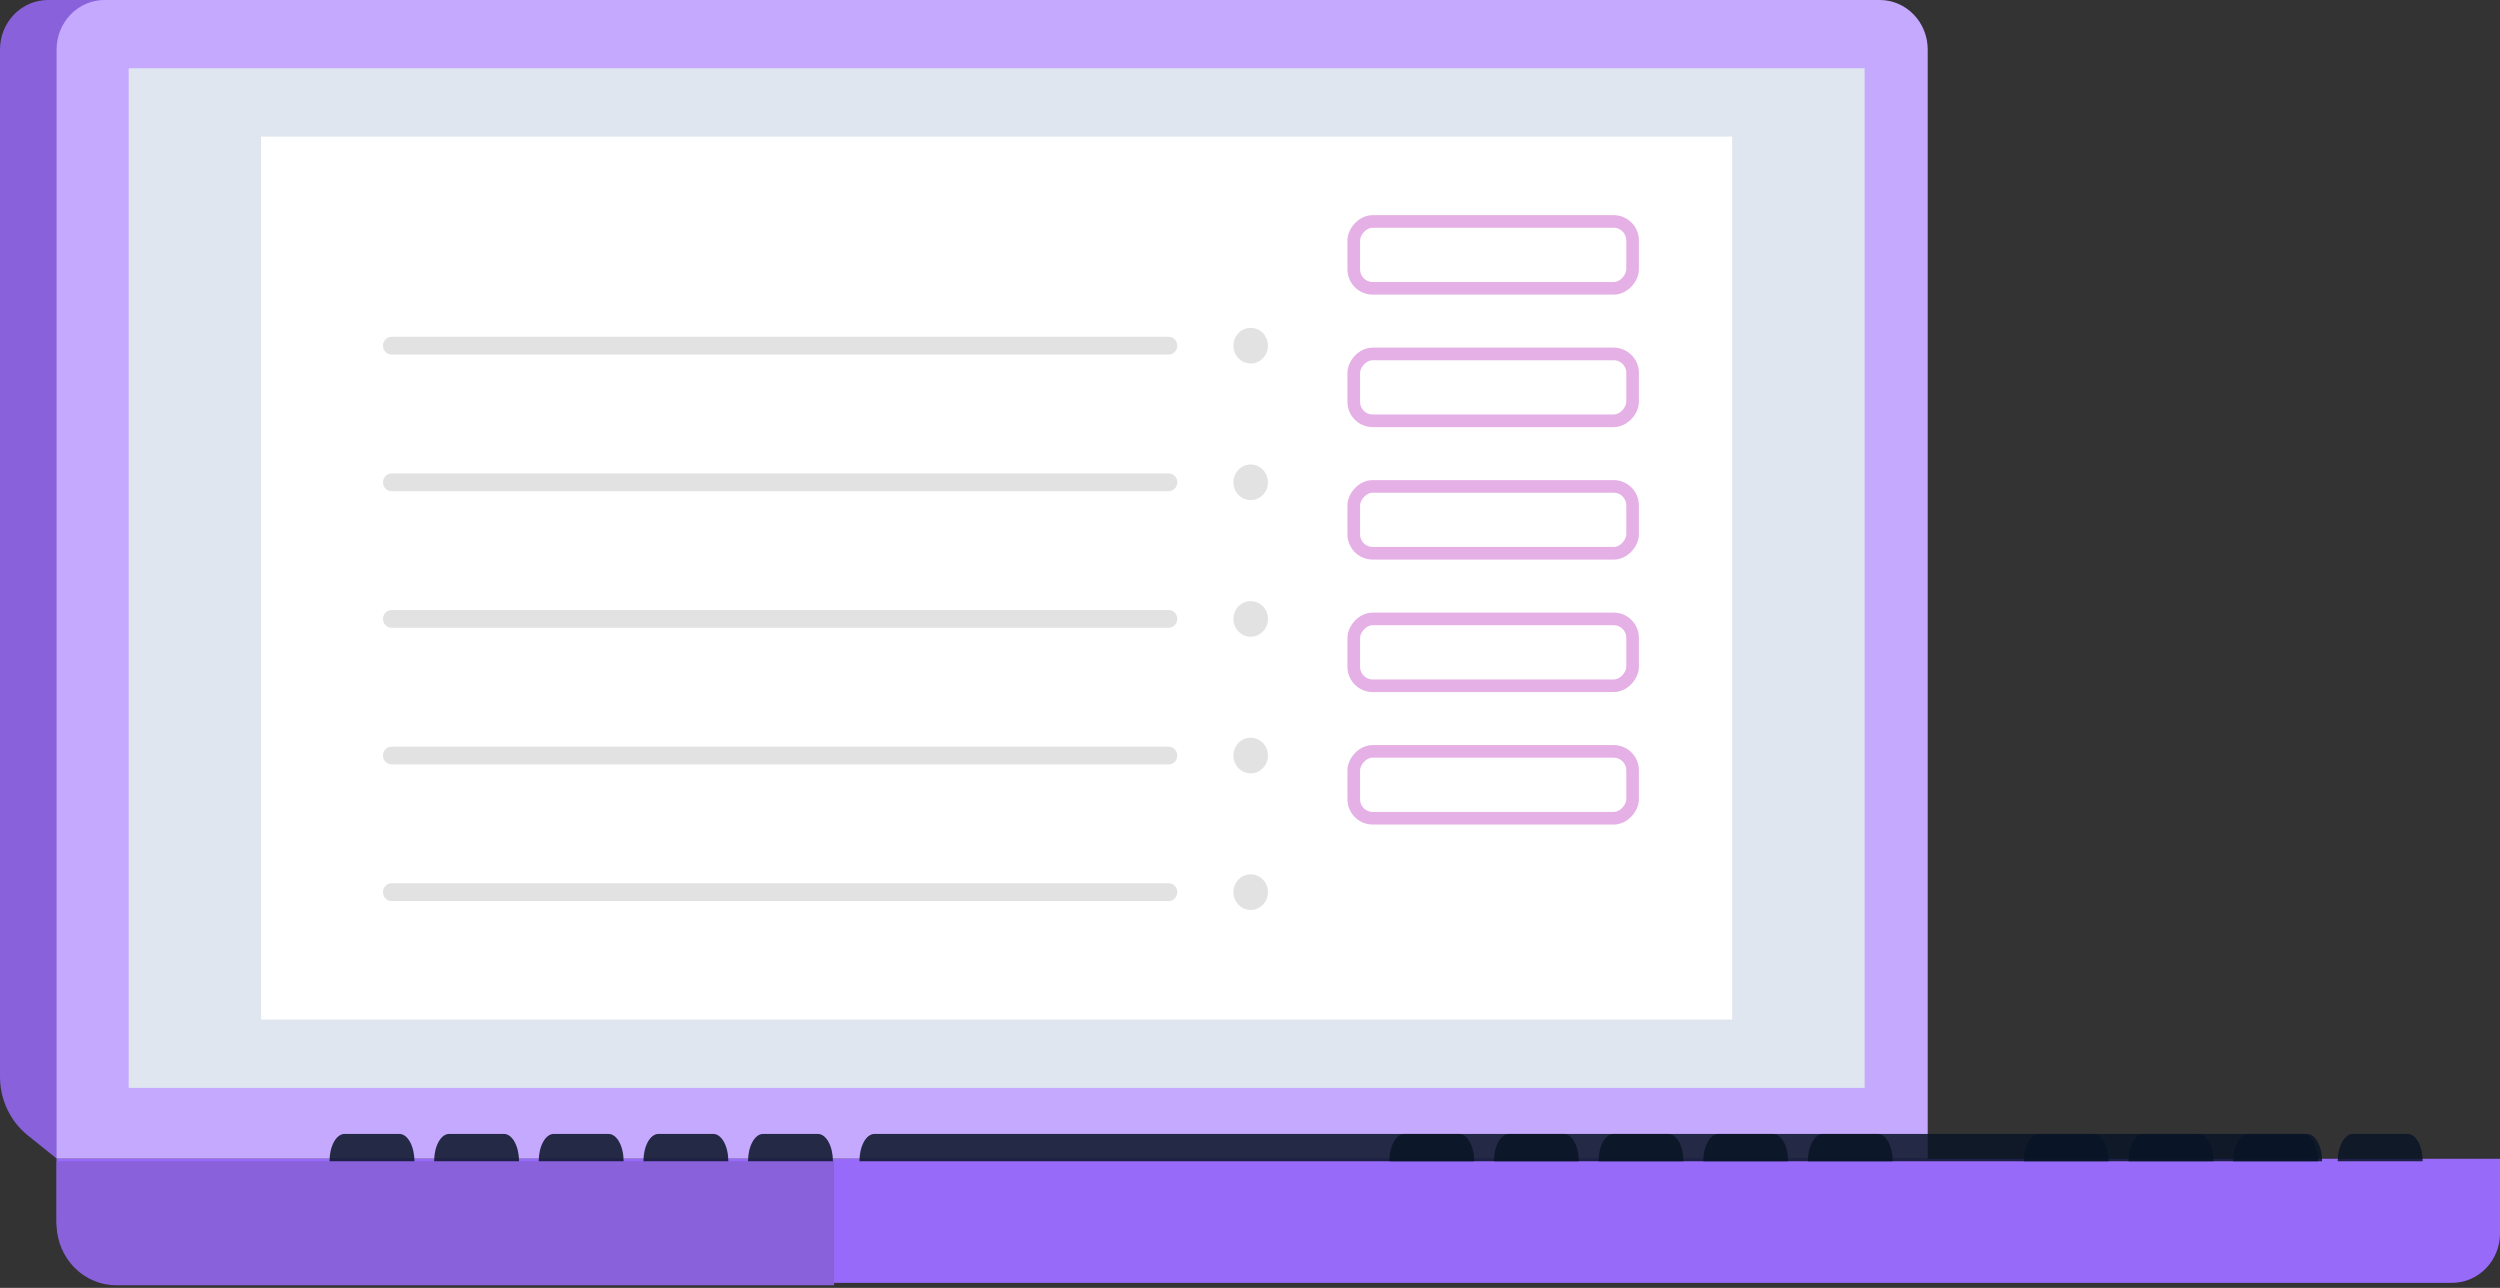 <?xml version="1.0" encoding="UTF-8"?> <svg xmlns="http://www.w3.org/2000/svg" width="198" height="102" viewBox="0 0 198 102" fill="none"><rect x="0" y="0" width="198" height="102" fill="#333333" stroke="none"/><path d="M198 91.776V97.684C198 98.722 197.6 99.719 196.887 100.453C196.175 101.188 195.209 101.601 194.202 101.601H9.235C7.994 101.607 6.801 101.11 5.912 100.217C5.023 99.325 4.509 98.108 4.482 96.829V91.776H152.642H198Z" fill="#986AFA"></path><path d="M66.061 101.795H9.235C7.994 101.801 6.801 101.305 5.912 100.412C5.023 99.52 4.509 98.303 4.482 97.024V91.971H66.061V101.795Z" fill="#8861DB"></path><path d="M3.798 0L141.047 0V91.754H4.48L2.193 89.915C1.509 89.365 0.956 88.66 0.576 87.856C0.195 87.051 -0.001 86.168 7.34807e-06 85.273L7.34807e-06 3.917C7.34807e-06 3.403 0.098 2.893 0.289 2.418C0.48 1.943 0.76 1.511 1.113 1.147C1.465 0.784 1.884 0.495 2.345 0.298C2.805 0.101 3.299 0 3.798 0Z" fill="#8861DB"></path><path d="M8.28 0L148.875 0C149.374 0 149.868 0.101 150.329 0.298C150.79 0.495 151.208 0.784 151.561 1.147C151.914 1.511 152.194 1.943 152.384 2.418C152.575 2.893 152.674 3.403 152.674 3.917V91.754H4.482V3.917C4.482 3.403 4.58 2.893 4.771 2.418C4.962 1.943 5.241 1.511 5.594 1.147C5.947 0.784 6.366 0.495 6.826 0.298C7.287 0.101 7.781 0 8.28 0Z" fill="#C5A9FF"></path><path d="M147.679 5.41H10.19V86.16H147.679V5.41Z" fill="#DFE6EF"></path><path d="M137.187 10.82H20.682V80.75H137.187V10.82Z" fill="white"></path><path d="M99.055 72.069C98.299 72.069 97.687 71.438 97.687 70.659C97.687 69.88 98.299 69.249 99.055 69.249C99.81 69.249 100.422 69.88 100.422 70.659C100.422 71.438 99.81 72.069 99.055 72.069Z" fill="#A9A9A9" fill-opacity="0.33"></path><path d="M31.015 69.954H92.558C92.936 69.954 93.242 70.269 93.242 70.659C93.242 71.048 92.936 71.364 92.558 71.364H31.015C30.638 71.364 30.332 71.048 30.332 70.659C30.332 70.269 30.638 69.954 31.015 69.954Z" fill="#A9A9A9" fill-opacity="0.33"></path><path d="M99.055 61.249C98.299 61.249 97.687 60.618 97.687 59.839C97.687 59.06 98.299 58.428 99.055 58.428C99.81 58.428 100.422 59.06 100.422 59.839C100.422 60.618 99.81 61.249 99.055 61.249Z" fill="#A9A9A9" fill-opacity="0.33"></path><path d="M31.015 59.134H92.558C92.936 59.134 93.242 59.45 93.242 59.839C93.242 60.228 92.936 60.544 92.558 60.544H31.015C30.638 60.544 30.332 60.228 30.332 59.839C30.332 59.45 30.638 59.134 31.015 59.134Z" fill="#A9A9A9" fill-opacity="0.33"></path><path d="M99.055 50.429C98.299 50.429 97.687 49.798 97.687 49.019C97.687 48.24 98.299 47.608 99.055 47.608C99.81 47.608 100.422 48.24 100.422 49.019C100.422 49.798 99.81 50.429 99.055 50.429Z" fill="#A9A9A9" fill-opacity="0.33"></path><path d="M31.015 48.314H92.558C92.936 48.314 93.242 48.629 93.242 49.019C93.242 49.408 92.936 49.724 92.558 49.724H31.015C30.638 49.724 30.332 49.408 30.332 49.019C30.332 48.629 30.638 48.314 31.015 48.314Z" fill="#A9A9A9" fill-opacity="0.33"></path><path d="M99.055 39.609C98.299 39.609 97.687 38.978 97.687 38.199C97.687 37.42 98.299 36.788 99.055 36.788C99.81 36.788 100.422 37.42 100.422 38.199C100.422 38.978 99.81 39.609 99.055 39.609Z" fill="#A9A9A9" fill-opacity="0.33"></path><path d="M31.015 37.494H92.558C92.936 37.494 93.242 37.809 93.242 38.199C93.242 38.588 92.936 38.904 92.558 38.904H31.015C30.638 38.904 30.332 38.588 30.332 38.199C30.332 37.809 30.638 37.494 31.015 37.494Z" fill="#A9A9A9" fill-opacity="0.33"></path><path d="M99.055 28.789C98.299 28.789 97.687 28.158 97.687 27.379C97.687 26.6 98.299 25.968 99.055 25.968C99.81 25.968 100.422 26.6 100.422 27.379C100.422 28.158 99.81 28.789 99.055 28.789Z" fill="#A9A9A9" fill-opacity="0.33"></path><path d="M31.015 26.673H92.558C92.936 26.673 93.242 26.989 93.242 27.378C93.242 27.768 92.936 28.083 92.558 28.083H31.015C30.638 28.083 30.332 27.768 30.332 27.378C30.332 26.989 30.638 26.673 31.015 26.673Z" fill="#A9A9A9" fill-opacity="0.33"></path><path d="M165.814 89.807H161.477C161.162 89.807 160.86 90.035 160.637 90.441C160.414 90.847 160.288 91.397 160.288 91.971H167.013C167.013 91.397 166.888 90.847 166.665 90.441C166.442 90.035 166.139 89.807 165.824 89.807H165.814Z" fill="#091526" fill-opacity="0.85"></path><path d="M182.711 89.807H69.256C68.94 89.807 68.638 90.035 68.415 90.441C68.192 90.847 68.067 91.397 68.067 91.971H183.91C183.91 91.685 183.879 91.402 183.819 91.139C183.758 90.875 183.67 90.636 183.558 90.434C183.447 90.233 183.315 90.075 183.169 89.967C183.024 89.859 182.868 89.805 182.711 89.807Z" fill="#091526" fill-opacity="0.85"></path><path d="M182.392 89.807H178.055C177.74 89.807 177.438 90.035 177.215 90.441C176.992 90.847 176.866 91.397 176.866 91.971H183.591C183.591 91.685 183.56 91.402 183.499 91.139C183.439 90.875 183.351 90.636 183.239 90.434C183.128 90.233 182.996 90.075 182.85 89.967C182.705 89.859 182.549 89.805 182.392 89.807V89.807Z" fill="#091526" fill-opacity="0.85"></path><path d="M174.098 89.807H169.761C169.446 89.807 169.144 90.035 168.921 90.441C168.698 90.847 168.572 91.397 168.572 91.971V91.971H175.297C175.297 91.685 175.266 91.402 175.206 91.139C175.145 90.875 175.057 90.636 174.945 90.434C174.834 90.233 174.702 90.075 174.556 89.967C174.411 89.859 174.255 89.805 174.098 89.807V89.807Z" fill="#091526" fill-opacity="0.85"></path><path d="M190.676 89.807H186.339C186.024 89.807 185.722 90.035 185.499 90.441C185.276 90.847 185.15 91.397 185.15 91.971V91.971H191.875C191.875 91.397 191.75 90.847 191.527 90.441C191.304 90.035 191.001 89.807 190.686 89.807H190.676Z" fill="#091526" fill-opacity="0.85"></path><path d="M123.845 89.807H119.508C119.193 89.807 118.891 90.035 118.668 90.441C118.445 90.847 118.319 91.397 118.319 91.971H125.044C125.044 91.397 124.919 90.847 124.696 90.441C124.473 90.035 124.17 89.807 123.855 89.807H123.845Z" fill="#091526" fill-opacity="0.85"></path><path d="M115.561 89.807H111.224C110.909 89.807 110.607 90.035 110.384 90.441C110.161 90.847 110.035 91.397 110.035 91.971H116.76C116.76 91.685 116.729 91.402 116.669 91.139C116.608 90.875 116.52 90.636 116.408 90.434C116.297 90.233 116.165 90.075 116.019 89.967C115.874 89.859 115.718 89.805 115.561 89.807V89.807Z" fill="#091526" fill-opacity="0.85"></path><path d="M140.423 89.807H136.086C135.771 89.807 135.469 90.035 135.246 90.441C135.023 90.847 134.897 91.397 134.897 91.971H141.622C141.622 91.685 141.591 91.402 141.53 91.139C141.47 90.875 141.382 90.636 141.27 90.434C141.159 90.233 141.027 90.075 140.881 89.967C140.736 89.859 140.58 89.805 140.423 89.807V89.807Z" fill="#091526" fill-opacity="0.85"></path><path d="M132.129 89.807H127.793C127.477 89.807 127.175 90.035 126.952 90.441C126.729 90.847 126.604 91.397 126.604 91.971V91.971H133.328C133.328 91.685 133.297 91.402 133.237 91.139C133.176 90.875 133.088 90.636 132.976 90.434C132.865 90.233 132.733 90.075 132.587 89.967C132.442 89.859 132.286 89.805 132.129 89.807V89.807Z" fill="#091526" fill-opacity="0.85"></path><path d="M148.707 89.807H144.37C144.055 89.807 143.753 90.035 143.53 90.441C143.307 90.847 143.181 91.397 143.181 91.971V91.971H149.906C149.906 91.397 149.781 90.847 149.558 90.441C149.335 90.035 149.032 89.807 148.717 89.807H148.707Z" fill="#091526" fill-opacity="0.85"></path><path d="M39.908 89.807H35.571C35.255 89.807 34.953 90.035 34.73 90.441C34.507 90.847 34.382 91.397 34.382 91.971H41.107C41.107 91.397 40.981 90.847 40.758 90.441C40.535 90.035 40.233 89.807 39.917 89.807H39.908Z" fill="#091526" fill-opacity="0.85"></path><path d="M31.624 89.807H27.287C26.972 89.807 26.669 90.035 26.446 90.441C26.223 90.847 26.098 91.397 26.098 91.971H32.823C32.823 91.685 32.791 91.402 32.731 91.139C32.671 90.875 32.582 90.636 32.471 90.434C32.359 90.233 32.227 90.075 32.082 89.967C31.936 89.859 31.781 89.805 31.624 89.807V89.807Z" fill="#091526" fill-opacity="0.85"></path><path d="M56.486 89.807H52.149C51.833 89.807 51.531 90.035 51.308 90.441C51.085 90.847 50.96 91.397 50.96 91.971H57.684C57.684 91.685 57.653 91.402 57.593 91.139C57.533 90.875 57.444 90.636 57.333 90.434C57.221 90.233 57.089 90.075 56.944 89.967C56.798 89.859 56.643 89.805 56.486 89.807V89.807Z" fill="#091526" fill-opacity="0.85"></path><path d="M48.192 89.807H43.855C43.54 89.807 43.237 90.035 43.014 90.441C42.791 90.847 42.666 91.397 42.666 91.971V91.971H49.391C49.391 91.685 49.36 91.402 49.299 91.139C49.239 90.875 49.15 90.636 49.039 90.434C48.928 90.233 48.795 90.075 48.65 89.967C48.505 89.859 48.349 89.805 48.192 89.807V89.807Z" fill="#091526" fill-opacity="0.85"></path><path d="M64.769 89.807H60.433C60.117 89.807 59.815 90.035 59.592 90.441C59.369 90.847 59.244 91.397 59.244 91.971V91.971H65.968C65.968 91.397 65.843 90.847 65.62 90.441C65.397 90.035 65.095 89.807 64.779 89.807H64.769Z" fill="#091526" fill-opacity="0.85"></path><rect x="-0.5" y="0.5" width="22.083" height="5.295" rx="1.5" transform="matrix(-1 0 0 1 128.801 59.009)" stroke="#E5B0E5"></rect><rect x="-0.5" y="0.5" width="22.083" height="5.295" rx="1.5" transform="matrix(-1 0 0 1 128.801 48.517)" stroke="#E5B0E5"></rect><rect x="-0.5" y="0.5" width="22.083" height="5.295" rx="1.5" transform="matrix(-1 0 0 1 128.801 38.025)" stroke="#E5B0E5"></rect><rect x="-0.5" y="0.5" width="22.083" height="5.295" rx="1.5" transform="matrix(-1 0 0 1 128.801 27.532)" stroke="#E5B0E5"></rect><rect x="-0.5" y="0.5" width="22.083" height="5.295" rx="1.5" transform="matrix(-1 0 0 1 128.801 17.04)" stroke="#E5B0E5"></rect></svg> 